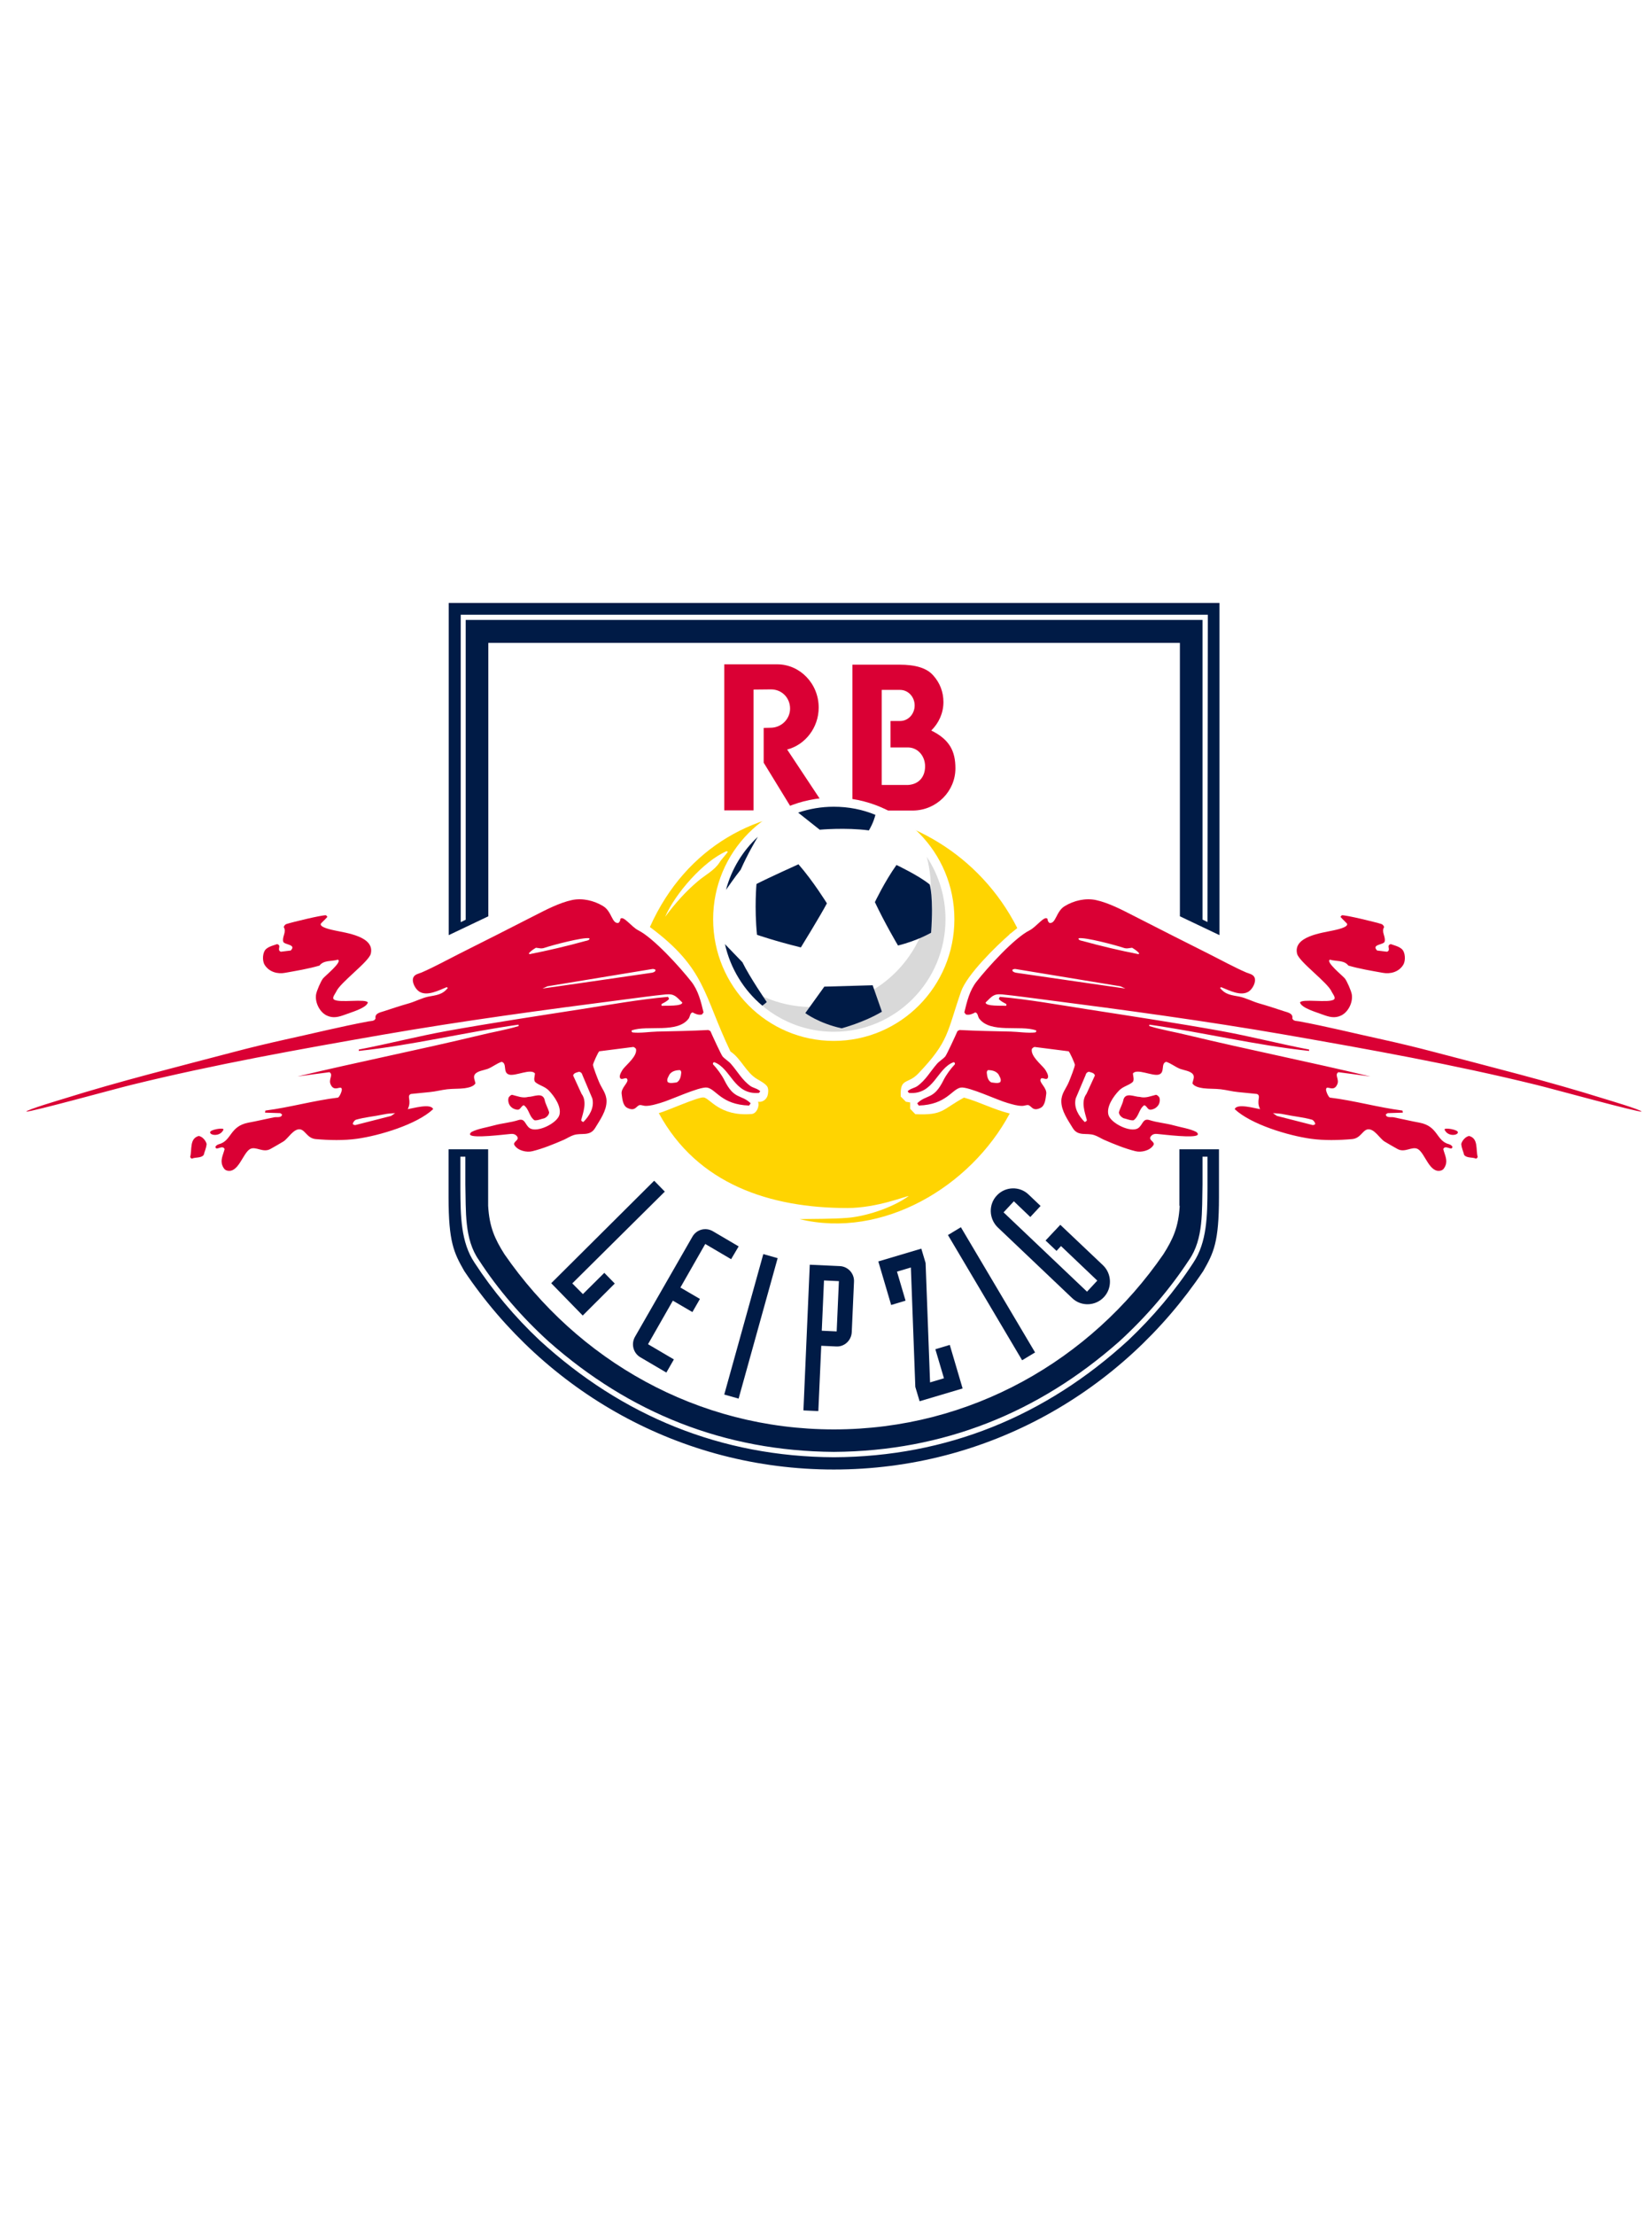 <?xml version="1.0" encoding="UTF-8"?>
<svg width="103px" height="138px" viewBox="0 0 103 138" version="1.1" xmlns="http://www.w3.org/2000/svg" xmlns:xlink="http://www.w3.org/1999/xlink">
    <title>soccer-tema-red-bull-color</title>
    <g id="soccer-tema-red-bull-color" stroke="none" stroke-width="1" fill="none" fill-rule="evenodd">
        <rect id="Rectangle" fill="#FFFFFF" x="0" y="0" width="103.235" height="138"></rect>
        <g id="red-bull-leipzig" transform="translate(-1, 36)" fill-rule="nonzero">
            <path d="M105.975,33.954 C105.601,33.071 89.875,28.322 86.99,27.547 C86.819,27.504 86.477,27.385 86.477,27.385 C86.477,27.385 86.456,27.073 86.477,26.901 C86.509,26.545 86.488,26.018 86.499,25.662 C86.499,25.662 88.251,25.759 88.625,25.609 C89.704,25.189 90.11,23.735 89.736,22.701 C89.544,22.162 88.7,21.829 88.529,21.376 C88.368,20.946 88.251,20.612 87.813,20.386 C87.086,20.019 85.249,19.686 84.437,19.761 C83.753,19.826 83.625,20.612 83.197,20.795 C81.509,21.527 80.762,21.183 80.772,23.724 L80.804,23.95 C80.142,23.627 79.202,23.164 78.529,22.873 L78.529,0 L27.471,0 L27.471,22.884 C26.788,23.175 25.858,23.638 25.196,23.961 L25.228,23.735 C25.249,21.204 24.491,21.538 22.803,20.806 C22.386,20.623 22.247,19.826 21.563,19.772 C20.751,19.696 18.914,20.03 18.187,20.396 C17.738,20.623 17.632,20.956 17.471,21.387 C17.3,21.839 16.456,22.173 16.264,22.712 C15.89,23.735 16.296,25.189 17.375,25.619 C17.749,25.77 19.501,25.673 19.501,25.673 C19.512,26.029 19.491,26.556 19.523,26.912 C19.533,27.095 19.523,27.396 19.523,27.396 C19.523,27.396 19.181,27.515 19.01,27.558 C16.125,28.333 0.399,33.082 0.025,33.965 C-0.071,34.159 0.142,34.213 0.142,34.213 C0.527,34.256 10.431,31.951 12.3,31.607 C14.426,31.208 16.093,30.864 18.775,30.465 L18.764,30.616 C18.764,31.488 18.946,31.488 19.672,31.736 L19.651,31.898 C18.753,32.081 15.912,32.511 15.281,32.931 C14.597,33.394 12.995,32.824 11.873,34.364 C11.574,34.762 11.574,36.442 11.862,36.841 C12.332,37.497 12.824,37.207 13.476,37.304 C13.871,37.368 14.063,37.745 14.384,37.928 C14.704,38.101 15.153,38.036 15.506,38.047 C16.35,38.068 16.627,37.304 17.226,36.884 C17.514,36.679 17.856,36.819 18.176,36.733 C18.657,36.604 18.967,36.054 19.384,35.828 C19.629,35.699 20.206,35.742 20.441,35.882 C21.948,36.819 25.944,35.861 27.482,34.902 L27.482,40.2 C27.482,40.2 27.364,41.848 28.347,43.56 C33.166,51.896 43.401,57 53.005,57 C62.61,57 72.845,51.896 77.663,43.56 C78.646,41.848 78.529,40.2 78.529,40.2 L78.529,34.902 C80.067,35.861 84.063,36.819 85.569,35.882 C85.804,35.731 86.381,35.699 86.627,35.828 C87.044,36.044 87.364,36.593 87.834,36.733 C88.155,36.819 88.497,36.679 88.785,36.884 C89.383,37.304 89.65,38.068 90.505,38.047 C90.858,38.036 91.306,38.101 91.627,37.928 C91.947,37.745 92.15,37.368 92.535,37.304 C93.187,37.217 93.678,37.497 94.148,36.841 C94.437,36.442 94.437,34.773 94.138,34.364 C93.016,32.824 91.413,33.394 90.729,32.931 C90.11,32.511 87.268,32.081 86.36,31.898 L86.338,31.736 C87.054,31.488 87.247,31.499 87.247,30.616 L87.236,30.465 C89.907,30.864 91.573,31.208 93.71,31.607 C95.58,31.951 105.484,34.256 105.868,34.213 C105.858,34.191 106.071,34.138 105.975,33.954 Z" id="path2760" fill="#FFFFFF"></path>
            <path d="M52.044,8.087 C52.044,6.601 50.879,5.395 49.458,5.395 L46.157,5.395 L46.157,14.495 L47.984,14.495 L47.984,6.968 L49.074,6.957 C49.747,6.957 50.26,7.484 50.26,8.152 C50.26,8.809 49.715,9.347 49.042,9.347 L48.614,9.358 L48.614,11.523 L50.441,14.506 L52.599,14.506 L50.078,10.704 C51.2,10.414 52.044,9.347 52.044,8.087" id="path3041" fill="#DA0034"></path>
            <path d="M74.554,39.134 C74.48,40.459 74.138,41.202 73.539,42.15 C68.988,48.751 61.531,53.069 52.995,53.069 C44.458,53.069 37.012,48.751 32.45,42.15 C31.852,41.202 31.51,40.459 31.435,39.134 L31.435,35.613 L28.967,35.613 L28.967,38.596 C28.967,41.396 29.298,42.063 29.95,43.205 C34.971,50.668 43.369,55.568 52.984,55.568 C62.61,55.568 71.007,50.668 76.018,43.205 C76.67,42.063 77.001,41.407 77.001,38.596 L77.001,35.613 L74.533,35.613 L74.533,39.134 L74.554,39.134 L74.554,39.134 Z M75.975,37.799 L75.975,36.076 L76.285,36.076 L76.285,38.101 C76.274,39.737 76.264,41.396 75.398,42.688 C74.287,44.4 72.877,46.07 71.339,47.523 C66.189,52.24 60.024,54.771 52.995,54.803 C45.965,54.771 39.8,52.24 34.651,47.523 C33.102,46.07 31.702,44.4 30.591,42.688 C29.726,41.407 29.715,39.748 29.704,38.101 L29.704,36.076 L30.014,36.076 L30.014,37.799 C30.057,39.457 29.939,41.213 30.858,42.516 C32.044,44.346 33.529,46.07 35.217,47.599 C40.238,52.036 46.168,54.426 52.995,54.469 C59.822,54.426 65.751,52.025 70.772,47.599 C72.46,46.059 73.935,44.336 75.131,42.516 C76.05,41.202 75.933,39.457 75.975,37.799 L75.975,37.799 Z" id="path2762" fill="#001B46"></path>
            <path d="M52.995,1.572 L28.978,1.572 L28.978,22.27 L31.446,21.096 L31.446,4.06 L74.565,4.06 L74.565,21.096 L77.033,22.27 L77.033,1.572 L52.995,1.572 Z M76.285,21.452 L75.975,21.301 L75.975,2.628 L30.035,2.628 L30.035,21.312 L29.726,21.462 L29.726,2.305 L76.306,2.305 L76.285,21.452 Z" id="path2764" fill="#001B46"></path>
            <path d="M59.063,9.52 C59.533,9.057 59.822,8.432 59.822,7.743 C59.822,7.118 59.597,6.548 59.202,6.106 C58.796,5.621 58.069,5.417 57.086,5.417 L54.148,5.417 L54.148,14.506 L57.941,14.506 C59.394,14.484 60.569,13.31 60.569,11.878 C60.569,10.834 60.227,10.09 59.063,9.52 M57.621,12.912 L55.975,12.912 L55.975,6.989 L57.119,6.989 C57.621,6.989 58.027,7.42 58.027,7.958 C58.027,8.497 57.621,8.927 57.119,8.927 L56.52,8.927 L56.52,10.575 L57.61,10.575 C58.219,10.575 58.678,11.103 58.678,11.749 C58.678,12.406 58.294,12.869 57.621,12.912" id="path3043" fill="#DA0034"></path>
            <path d="M92.599,34.784 C93.187,34.945 93.005,35.624 93.133,36.097 C93.112,36.13 93.069,36.205 93.016,36.194 C92.802,36.097 92.45,36.173 92.289,35.968 C92.225,35.721 92.129,35.548 92.108,35.279 C92.161,35.064 92.385,34.816 92.599,34.784 L92.599,34.784 Z" id="path2766" fill="#DA0034"></path>
            <path d="M87.214,24.618 C86.499,24.489 85.762,24.37 85.067,24.166 C84.8,23.81 84.298,23.918 83.924,23.799 C83.614,23.918 84.715,24.801 84.853,24.973 C84.992,25.156 85.238,25.727 85.281,25.953 C85.366,26.449 85.067,27.062 84.618,27.278 C84.212,27.472 83.86,27.364 83.475,27.224 C83.155,27.095 82.15,26.825 82.054,26.47 C82.15,26.212 83.828,26.513 84.159,26.287 C84.319,26.179 84.084,25.921 84.031,25.802 C83.806,25.242 82.001,23.939 81.873,23.433 C81.606,22.346 83.432,22.13 84.116,21.979 C84.255,21.947 85.11,21.786 84.982,21.549 C84.971,21.527 84.65,21.226 84.576,21.129 L84.661,21.032 C84.918,21.01 86.819,21.473 87.14,21.581 C87.225,21.613 87.268,21.689 87.3,21.764 C87.108,22.076 87.407,22.356 87.332,22.669 C87.289,22.884 86.477,22.83 86.862,23.229 L87.482,23.304 C87.759,23.186 87.396,22.906 87.717,22.83 C87.973,22.927 88.379,23.002 88.507,23.282 C88.625,23.519 88.625,23.929 88.475,24.144 C88.197,24.575 87.674,24.704 87.214,24.618 L87.214,24.618 Z" id="path2768" fill="#DA0034"></path>
            <path d="M91.061,34.374 C91.103,34.256 91.851,34.385 91.894,34.536 C91.947,34.751 91.253,34.859 91.061,34.374 Z" id="path2770" fill="#DA0034"></path>
            <path d="M58.187,31.682 C58.71,31.316 59.01,30.756 59.416,30.293 C59.565,30.121 59.779,30.002 59.928,29.841 C60.024,29.733 60.601,28.473 60.698,28.247 L60.826,28.182 C61.894,28.236 62.963,28.258 64.02,28.279 C64.48,28.29 65.078,28.387 65.537,28.333 C65.601,28.322 65.623,28.268 65.601,28.204 C64.597,27.859 62.76,28.408 62.054,27.472 C61.958,27.342 61.98,27.127 61.809,27.084 C61.627,27.181 61.435,27.267 61.221,27.213 L61.125,27.084 C61.285,26.416 61.456,25.705 61.894,25.156 C62.578,24.284 64.245,22.442 65.195,21.969 C65.623,21.753 66.146,20.999 66.317,21.269 C66.307,21.366 66.36,21.441 66.424,21.506 C66.841,21.592 66.83,20.795 67.386,20.461 C67.952,20.116 68.678,19.944 69.33,20.084 C70.121,20.256 70.943,20.687 71.659,21.053 C73.24,21.861 74.832,22.669 76.424,23.466 C77.172,23.842 77.93,24.262 78.7,24.596 C78.881,24.672 79.138,24.704 79.223,24.919 C79.33,25.21 79.084,25.63 78.86,25.781 C78.368,26.104 77.621,25.705 77.14,25.512 L77.065,25.555 C77.407,25.996 77.802,26.007 78.294,26.104 C78.689,26.19 79.074,26.395 79.469,26.513 C80.003,26.664 80.527,26.836 81.05,27.009 C81.274,27.084 81.638,27.138 81.574,27.461 C81.648,27.644 81.851,27.612 82.012,27.644 C83.742,27.967 85.473,28.398 87.204,28.775 C88.272,29.012 89.351,29.27 90.409,29.55 C93.967,30.487 97.524,31.37 101.029,32.468 C101.37,32.576 103.208,33.114 103.358,33.265 C103.133,33.319 97.599,31.79 96.776,31.596 C91.605,30.325 86.36,29.388 81.114,28.473 C76.146,27.612 71.114,26.933 66.104,26.287 C65.238,26.179 64.362,26.05 63.486,25.964 C62.93,25.91 62.834,26.104 62.45,26.47 C62.45,26.718 63.486,26.653 63.721,26.675 C63.764,26.642 63.753,26.599 63.732,26.556 C63.571,26.47 63.401,26.395 63.272,26.244 L63.336,26.115 C65.153,26.276 66.99,26.61 68.796,26.89 C71.563,27.321 74.341,27.741 77.097,28.236 C78.945,28.57 80.772,29.044 82.621,29.399 L82.621,29.485 C79.287,29.13 75.986,28.322 72.663,27.848 L72.653,27.935 C73.465,28.182 74.298,28.312 75.11,28.516 C78.881,29.421 82.674,30.175 86.445,31.079 C85.783,30.982 85.11,30.896 84.447,30.81 C84.191,30.971 84.512,31.241 84.383,31.553 C84.159,32.102 83.721,31.585 83.678,31.865 C83.657,31.973 83.806,32.328 83.913,32.393 C85.43,32.576 86.926,33.007 88.443,33.201 L88.464,33.33 L87.514,33.362 L87.407,33.438 C87.407,33.674 87.749,33.588 87.898,33.621 C88.432,33.728 88.967,33.858 89.501,33.954 C90.687,34.181 90.526,35.085 91.349,35.301 C91.435,35.322 91.499,35.376 91.552,35.441 C91.563,35.774 91.114,35.29 90.986,35.602 C91.071,35.947 91.264,36.27 91.125,36.625 C91.071,36.754 90.997,36.894 90.847,36.937 C90.131,37.142 89.853,35.861 89.405,35.602 C89.041,35.398 88.593,35.861 88.123,35.591 C87.856,35.441 87.588,35.29 87.321,35.128 C87.033,34.956 86.68,34.299 86.264,34.374 C85.943,34.439 85.826,34.934 85.302,34.978 C84.458,35.053 83.561,35.074 82.717,34.956 C81.338,34.762 79.009,34.073 77.984,33.114 C78.112,32.727 79.277,33.071 79.565,33.114 C79.298,32.555 79.661,32.307 79.373,32.167 L78.187,32.048 C77.834,32.016 77.482,31.919 77.118,31.876 C76.755,31.833 76.381,31.855 76.029,31.811 C75.815,31.779 75.452,31.715 75.345,31.499 C75.377,31.327 75.505,31.101 75.377,30.939 C75.227,30.735 74.821,30.691 74.586,30.605 C74.277,30.487 74.02,30.261 73.71,30.164 C73.347,30.271 73.668,30.842 73.24,30.961 C72.845,31.068 71.894,30.562 71.638,30.885 C71.638,31.058 71.755,31.316 71.595,31.445 C71.339,31.65 71.018,31.693 70.762,31.962 C70.43,32.307 69.971,32.953 70.11,33.47 C70.259,33.998 71.499,34.601 71.958,34.299 C72.257,34.105 72.236,33.664 72.663,33.793 C73.165,33.954 73.689,33.987 74.191,34.127 C74.608,34.245 75.195,34.331 75.569,34.525 C75.623,34.547 75.73,34.654 75.665,34.719 C75.473,34.934 73.593,34.698 73.219,34.665 C73.048,34.644 72.898,34.644 72.77,34.784 C72.535,35.053 73.059,35.128 72.909,35.365 C72.695,35.699 72.15,35.828 71.787,35.731 C71.136,35.57 70.452,35.29 69.832,35.021 C69.64,34.934 69.426,34.794 69.223,34.73 C68.742,34.568 68.208,34.838 67.877,34.278 C67.578,33.782 67.172,33.222 67.172,32.619 C67.172,32.124 67.482,31.822 67.653,31.391 C67.717,31.241 68.027,30.455 68.016,30.347 C68.016,30.271 67.685,29.518 67.621,29.507 L65.505,29.238 C65.462,29.238 65.345,29.324 65.334,29.367 C65.249,29.798 65.89,30.304 66.125,30.595 C66.21,30.702 66.392,31.004 66.339,31.144 C66.253,31.391 65.911,31.015 65.868,31.295 C65.836,31.488 66.274,31.801 66.232,32.156 C66.189,32.458 66.168,32.899 65.868,33.039 C65.356,33.287 65.313,32.867 65.078,32.856 C64.982,32.856 64.843,32.91 64.736,32.91 C64.415,32.91 64.116,32.813 63.817,32.727 C63.219,32.565 61.403,31.704 60.911,31.768 C60.345,31.855 60.024,32.834 58.283,32.888 L58.187,32.748 C58.785,32.167 59.213,32.555 59.832,31.295 C60.003,30.961 60.281,30.584 60.537,30.315 C60.548,30.261 60.527,30.196 60.463,30.185 C59.405,30.562 59.245,32.231 57.674,32.102 L57.589,32.005 C57.717,31.844 58.037,31.79 58.187,31.682 L58.187,31.682 Z M72.033,23.412 C71.915,23.261 71.745,23.153 71.584,23.056 C71.371,23.078 71.253,23.132 71.039,23.056 C70.559,22.895 68.668,22.389 68.251,22.464 C68.219,22.593 68.422,22.615 68.507,22.636 C69.64,22.949 70.826,23.229 71.98,23.455 L72.033,23.412 L72.033,23.412 Z M64.458,24.629 C66.638,24.952 71.168,25.598 71.168,25.598 L70.858,25.458 L64.319,24.381 C64.255,24.37 64.18,24.392 64.127,24.424 C64.084,24.585 64.373,24.618 64.458,24.629 Z M80.612,33.534 L82.845,34.105 C82.888,34.105 82.973,34.094 83.005,34.03 C82.994,33.944 82.898,33.804 82.802,33.771 C82.236,33.61 81.67,33.567 81.114,33.448 C80.772,33.373 80.633,33.384 80.366,33.362 L80.612,33.534 L80.612,33.534 Z M68.625,33.911 C68.678,33.901 68.753,33.868 68.764,33.793 C68.636,33.308 68.379,32.641 68.742,32.156 L69.266,31.015 C69.223,30.853 69.052,30.831 68.913,30.788 C68.806,30.778 68.71,30.875 68.689,30.982 L68.069,32.447 C67.93,33.028 68.262,33.545 68.625,33.911 Z M62.802,31.445 C62.984,31.467 63.23,31.531 63.368,31.424 C63.454,31.262 63.326,31.09 63.251,30.939 C63.091,30.735 62.845,30.681 62.599,30.681 C62.535,30.724 62.524,30.788 62.524,30.842 C62.546,31.079 62.589,31.327 62.802,31.445 L62.802,31.445 Z" id="path2772" fill="#DA0034"></path>
            <path d="M72.749,33.147 C72.546,33.168 72.524,32.921 72.343,32.867 C72.001,33.114 72.022,33.556 71.68,33.804 C71.499,33.836 71.242,33.718 71.039,33.674 C70.9,33.599 70.762,33.459 70.762,33.308 C70.836,33.039 70.997,32.791 71.05,32.501 C71.2,32.048 71.734,32.35 72.065,32.35 C72.428,32.447 72.749,32.296 73.069,32.221 C73.165,32.231 73.219,32.307 73.272,32.361 C73.336,32.501 73.315,32.662 73.262,32.791 C73.155,33.007 72.952,33.125 72.749,33.147 L72.749,33.147 Z" id="path2774" fill="#DA0034"></path>
            <path d="M63.956,22.216 C63.091,22.97 61.296,24.725 60.922,25.781 C60.035,28.322 60.195,28.861 58.251,30.896 C57.578,31.596 57.108,31.133 57.161,32.328 L57.482,32.651 L57.749,32.695 L57.749,33.093 L58.069,33.427 C59.832,33.502 59.715,33.147 61.104,32.393 C62.076,32.662 62.973,33.147 63.956,33.384 C61.52,37.939 56.029,41.224 50.847,39.964 C51.616,39.953 53.027,39.953 53.807,39.888 C54.864,39.813 56.552,39.317 57.653,38.531 C57.557,38.499 55.698,39.274 53.828,39.274 C49.031,39.274 44.48,37.799 42.076,33.362 C42.642,33.201 44.49,32.361 44.864,32.382 C45.26,32.415 45.847,33.578 47.856,33.416 C48.176,33.394 48.369,32.931 48.262,32.651 C48.518,32.695 48.753,32.544 48.849,32.296 C48.903,32.145 48.924,31.865 48.849,31.725 C48.753,31.542 48.379,31.338 48.208,31.241 C47.503,30.821 47.215,29.97 46.542,29.518 C44.843,25.975 45.014,24.359 41.52,21.764 C46.072,11.587 59.725,12.578 64.426,21.829 L63.988,22.184 C64.02,22.195 63.903,22.162 63.956,22.216" id="path2778" fill="#FFD401"></path>
            <path d="M45.463,21.279 C45.463,17.09 48.828,13.698 52.984,13.698 C57.14,13.698 60.505,17.09 60.505,21.279 C60.505,25.469 57.14,28.861 52.984,28.861 C48.828,28.861 45.463,25.469 45.463,21.279" id="path2780" fill="#FFFFFF"></path>
            <path d="M47.332,25.372 C49.522,26.965 52.61,27.224 55.035,25.91 C57.663,24.542 59.245,21.721 59.01,18.684 C58.967,18.243 58.892,17.812 58.785,17.392 C59.522,18.512 59.95,19.847 59.95,21.279 C59.95,25.156 56.83,28.29 52.995,28.29 C50.655,28.29 48.593,27.138 47.332,25.372" id="path2782" fill="#D9D9D9"></path>
            <path d="M50.933,23.035 C49.309,22.636 48.198,22.249 48.198,22.249 C48.027,20.558 48.166,19.083 48.166,19.083 C48.871,18.716 50.783,17.855 50.783,17.855 C51.691,18.889 52.557,20.289 52.557,20.289 C52.129,21.096 50.933,23.035 50.933,23.035 M48.251,16.143 C48.091,16.412 47.61,17.22 47.183,18.189 C46.777,18.706 46.424,19.223 46.264,19.449 C46.606,18.156 47.311,17.015 48.251,16.143 M55.548,20.213 C55.548,20.213 56.157,18.932 56.894,17.898 C56.894,17.898 58.304,18.566 58.967,19.115 C58.967,19.115 59.213,19.879 59.052,22.119 C59.052,22.119 58.208,22.615 56.99,22.916 C56.98,22.906 56.157,21.506 55.548,20.213 M52.396,25.479 L55.409,25.393 L55.986,27.041 C54.843,27.719 53.475,28.075 53.475,28.075 C52.044,27.762 51.21,27.127 51.21,27.127 L52.396,25.479 L52.396,25.479 Z M52.984,14.269 C53.903,14.269 54.779,14.441 55.58,14.775 C55.548,14.904 55.452,15.27 55.174,15.744 C53.721,15.55 52.108,15.701 52.108,15.701 L50.762,14.635 C51.467,14.398 52.204,14.269 52.984,14.269 M48.529,26.664 C47.375,25.695 46.542,24.359 46.2,22.83 C46.574,23.218 47.29,23.961 47.29,23.961 C47.728,24.865 48.807,26.438 48.807,26.438 C48.721,26.524 48.604,26.61 48.529,26.664" id="path2784" fill="#001B46"></path>
            <path d="M13.39,34.784 C12.803,34.945 12.984,35.624 12.856,36.097 C12.877,36.13 12.92,36.205 12.974,36.194 C13.187,36.097 13.54,36.173 13.7,35.968 C13.764,35.721 13.86,35.548 13.882,35.279 C13.828,35.064 13.615,34.816 13.39,34.784 L13.39,34.784 Z" id="path2786" fill="#DA0034"></path>
            <path d="M18.775,24.618 C19.491,24.489 20.228,24.37 20.922,24.166 C21.189,23.81 21.691,23.918 22.065,23.799 C22.375,23.918 21.275,24.801 21.136,24.973 C20.997,25.156 20.751,25.727 20.709,25.953 C20.623,26.449 20.922,27.062 21.371,27.278 C21.777,27.472 22.129,27.364 22.514,27.224 C22.835,27.095 23.839,26.825 23.935,26.47 C23.839,26.212 22.161,26.513 21.83,26.287 C21.67,26.179 21.905,25.921 21.958,25.802 C22.183,25.242 23.988,23.939 24.117,23.433 C24.384,22.346 22.557,22.13 21.873,21.979 C21.734,21.947 20.879,21.786 21.008,21.549 C21.018,21.527 21.339,21.226 21.414,21.129 L21.328,21.032 C21.072,21.01 19.17,21.473 18.85,21.581 C18.764,21.613 18.721,21.689 18.689,21.764 C18.882,22.076 18.582,22.356 18.657,22.669 C18.7,22.884 19.512,22.83 19.127,23.229 L18.508,23.304 C18.23,23.186 18.593,22.906 18.273,22.83 C18.016,22.927 17.61,23.002 17.482,23.282 C17.365,23.519 17.365,23.929 17.514,24.144 C17.803,24.575 18.315,24.704 18.775,24.618 L18.775,24.618 Z" id="path2788" fill="#DA0034"></path>
            <path d="M14.939,34.374 C14.897,34.256 14.149,34.385 14.106,34.536 C14.042,34.751 14.747,34.859 14.939,34.374 Z" id="path2790" fill="#DA0034"></path>
            <path d="M47.802,31.682 C47.279,31.316 46.98,30.756 46.574,30.293 C46.424,30.121 46.21,30.002 46.061,29.841 C45.965,29.733 45.388,28.473 45.292,28.247 L45.163,28.182 C44.095,28.236 43.027,28.258 41.969,28.279 C41.51,28.29 40.911,28.387 40.452,28.333 C40.388,28.322 40.366,28.268 40.388,28.204 C41.392,27.859 43.23,28.408 43.935,27.472 C44.031,27.342 44.01,27.127 44.181,27.084 C44.362,27.181 44.555,27.267 44.768,27.213 L44.864,27.084 C44.704,26.416 44.533,25.705 44.095,25.156 C43.411,24.284 41.745,22.442 40.794,21.969 C40.366,21.753 39.843,20.999 39.672,21.269 C39.683,21.366 39.629,21.441 39.565,21.506 C39.149,21.592 39.159,20.795 38.604,20.461 C38.037,20.116 37.311,19.944 36.659,20.084 C35.869,20.256 35.046,20.687 34.33,21.053 C32.749,21.861 31.157,22.669 29.565,23.466 C28.817,23.842 28.059,24.262 27.29,24.596 C27.108,24.672 26.852,24.704 26.766,24.919 C26.659,25.21 26.905,25.63 27.129,25.781 C27.621,26.104 28.369,25.705 28.849,25.512 L28.924,25.555 C28.582,25.996 28.187,26.007 27.696,26.104 C27.3,26.19 26.916,26.395 26.52,26.513 C25.986,26.664 25.463,26.836 24.939,27.009 C24.715,27.084 24.352,27.138 24.416,27.461 C24.341,27.644 24.138,27.612 23.978,27.644 C22.247,27.967 20.516,28.398 18.785,28.775 C17.717,29.012 16.638,29.27 15.58,29.55 C12.023,30.487 8.465,31.37 4.961,32.468 C4.619,32.576 2.781,33.114 2.632,33.265 C2.856,33.319 8.39,31.79 9.213,31.596 C14.384,30.325 19.629,29.388 24.875,28.473 C29.843,27.612 34.875,26.933 39.886,26.287 C40.751,26.179 41.627,26.05 42.503,25.964 C43.059,25.91 43.155,26.104 43.54,26.47 C43.54,26.718 42.503,26.653 42.268,26.675 C42.225,26.642 42.236,26.599 42.258,26.556 C42.418,26.47 42.589,26.395 42.717,26.244 L42.653,26.115 C40.837,26.276 38.999,26.61 37.193,26.89 C34.426,27.321 31.649,27.741 28.892,28.236 C27.044,28.57 25.217,29.044 23.369,29.399 L23.369,29.485 C26.702,29.13 30.003,28.322 33.326,27.848 L33.337,27.935 C32.525,28.182 31.691,28.312 30.879,28.516 C27.108,29.421 23.315,30.175 19.544,31.079 C20.206,30.982 20.879,30.896 21.542,30.81 C21.798,30.971 21.478,31.241 21.606,31.553 C21.83,32.102 22.268,31.585 22.311,31.865 C22.332,31.973 22.183,32.328 22.076,32.393 C20.559,32.576 19.063,33.007 17.546,33.201 L17.525,33.33 L18.476,33.362 L18.582,33.438 C18.582,33.674 18.241,33.588 18.091,33.621 C17.557,33.728 17.023,33.858 16.488,33.954 C15.303,34.181 15.463,35.085 14.64,35.301 C14.555,35.322 14.491,35.376 14.437,35.441 C14.426,35.774 14.875,35.29 15.003,35.602 C14.918,35.947 14.726,36.27 14.865,36.625 C14.918,36.754 14.993,36.894 15.142,36.937 C15.858,37.142 16.136,35.861 16.585,35.602 C16.948,35.398 17.397,35.861 17.867,35.591 C18.134,35.441 18.401,35.29 18.668,35.128 C18.956,34.956 19.309,34.299 19.726,34.374 C20.046,34.439 20.164,34.934 20.687,34.978 C21.531,35.053 22.429,35.074 23.273,34.956 C24.651,34.762 26.98,34.073 28.005,33.114 C27.877,32.727 26.713,33.071 26.424,33.114 C26.691,32.555 26.328,32.307 26.617,32.167 L27.802,32.048 C28.155,32.016 28.508,31.919 28.871,31.876 C29.234,31.833 29.608,31.855 29.961,31.811 C30.174,31.779 30.537,31.715 30.644,31.499 C30.612,31.327 30.484,31.101 30.612,30.939 C30.762,30.735 31.168,30.691 31.403,30.605 C31.713,30.487 31.969,30.261 32.279,30.164 C32.642,30.271 32.322,30.842 32.749,30.961 C33.144,31.068 34.095,30.562 34.352,30.885 C34.352,31.058 34.234,31.316 34.394,31.445 C34.651,31.65 34.971,31.693 35.228,31.962 C35.559,32.307 36.018,32.953 35.879,33.47 C35.73,33.998 34.49,34.601 34.031,34.299 C33.732,34.105 33.753,33.664 33.326,33.793 C32.824,33.954 32.3,33.987 31.798,34.127 C31.382,34.245 30.794,34.331 30.42,34.525 C30.367,34.547 30.26,34.654 30.324,34.719 C30.516,34.934 32.396,34.698 32.77,34.665 C32.941,34.644 33.091,34.644 33.219,34.784 C33.454,35.053 32.931,35.128 33.08,35.365 C33.294,35.699 33.839,35.828 34.202,35.731 C34.854,35.57 35.537,35.29 36.157,35.021 C36.349,34.934 36.563,34.794 36.766,34.73 C37.247,34.568 37.781,34.838 38.112,34.278 C38.411,33.782 38.817,33.222 38.817,32.619 C38.817,32.124 38.508,31.822 38.337,31.391 C38.272,31.241 37.963,30.455 37.973,30.347 C37.973,30.271 38.305,29.518 38.369,29.507 L40.484,29.238 C40.527,29.238 40.644,29.324 40.655,29.367 C40.74,29.798 40.099,30.304 39.864,30.595 C39.779,30.702 39.597,31.004 39.651,31.144 C39.736,31.391 40.078,31.015 40.121,31.295 C40.153,31.488 39.715,31.801 39.758,32.156 C39.8,32.458 39.822,32.899 40.121,33.039 C40.634,33.287 40.676,32.867 40.911,32.856 C41.008,32.856 41.146,32.91 41.253,32.91 C41.574,32.91 41.873,32.813 42.172,32.727 C42.77,32.565 44.587,31.704 45.078,31.768 C45.644,31.855 45.965,32.834 47.706,32.888 L47.802,32.748 C47.204,32.167 46.777,32.555 46.157,31.295 C45.986,30.961 45.708,30.584 45.452,30.315 C45.441,30.261 45.463,30.196 45.527,30.185 C46.584,30.562 46.745,32.231 48.315,32.102 L48.401,32.005 C48.272,31.844 47.963,31.79 47.802,31.682 L47.802,31.682 Z M33.967,23.412 C34.084,23.261 34.255,23.153 34.416,23.056 C34.629,23.078 34.747,23.132 34.961,23.056 C35.441,22.895 37.332,22.389 37.749,22.464 C37.781,22.593 37.578,22.615 37.493,22.636 C36.36,22.949 35.174,23.229 34.02,23.455 L33.967,23.412 L33.967,23.412 Z M41.531,24.629 C39.352,24.952 34.822,25.598 34.822,25.598 L35.131,25.458 L41.67,24.381 C41.734,24.37 41.809,24.392 41.862,24.424 C41.905,24.585 41.627,24.618 41.531,24.629 L41.531,24.629 Z M25.388,33.534 L23.155,34.105 C23.112,34.105 23.027,34.094 22.995,34.03 C23.005,33.944 23.102,33.804 23.198,33.771 C23.764,33.61 24.33,33.567 24.886,33.448 C25.228,33.373 25.367,33.384 25.634,33.362 L25.388,33.534 L25.388,33.534 Z M37.375,33.911 C37.322,33.901 37.247,33.868 37.236,33.793 C37.364,33.308 37.621,32.641 37.258,32.156 L36.734,31.015 C36.777,30.853 36.948,30.831 37.087,30.788 C37.193,30.778 37.29,30.875 37.311,30.982 L37.931,32.447 C38.07,33.028 37.738,33.545 37.375,33.911 L37.375,33.911 Z M43.198,31.445 C43.016,31.467 42.77,31.531 42.631,31.424 C42.546,31.262 42.674,31.09 42.749,30.939 C42.909,30.735 43.155,30.681 43.401,30.681 C43.465,30.724 43.475,30.788 43.475,30.842 C43.454,31.079 43.401,31.327 43.198,31.445 L43.198,31.445 Z" id="path2792" fill="#DA0034"></path>
            <path d="M33.251,33.147 C33.454,33.168 33.476,32.921 33.657,32.867 C33.999,33.114 33.978,33.556 34.32,33.804 C34.501,33.836 34.758,33.718 34.961,33.674 C35.099,33.599 35.238,33.459 35.238,33.308 C35.164,33.039 35.003,32.791 34.95,32.501 C34.8,32.048 34.266,32.35 33.935,32.35 C33.572,32.447 33.251,32.296 32.931,32.221 C32.834,32.231 32.781,32.307 32.728,32.361 C32.664,32.501 32.685,32.662 32.738,32.791 C32.834,33.007 33.037,33.125 33.251,33.147 L33.251,33.147 Z" id="path2794" fill="#DA0034"></path>
            <path d="M46.381,17.08 L46.307,17.036 C44.864,17.65 43.091,19.686 42.471,21.129 C43.069,20.321 43.743,19.556 44.512,18.91 C44.96,18.523 45.527,18.253 45.858,17.747 C45.965,17.564 46.253,17.263 46.381,17.08" id="path2796" fill="#FFFFFF"></path>
            <polygon id="polygon3075" fill="#001B46" points="41.787 37.573 42.45 38.251 36.681 43.97 37.343 44.637 38.678 43.313 39.33 43.98 37.332 45.973 35.367 43.959"></polygon>
            <path d="M46.584,42.462 L44.971,41.514 L43.422,44.228 L44.64,44.939 L44.17,45.757 L42.952,45.046 L41.403,47.76 L43.016,48.708 L42.546,49.526 L40.933,48.579 C40.484,48.32 40.334,47.749 40.591,47.297 L44.17,41.062 C44.426,40.61 44.993,40.459 45.441,40.717 L47.054,41.665 L46.584,42.462 L46.584,42.462 Z" id="path3077" fill="#001B46"></path>
            <polygon id="rect3079" fill="#001B46" transform="translate(47.821, 46.647) rotate(-74.342) translate(-47.821, -46.647) " points="43.28 46.191 52.364 46.173 52.362 47.103 43.278 47.121"></polygon>
            <path d="M51.488,42.807 L53.358,42.893 C53.871,42.914 54.277,43.356 54.245,43.873 L54.106,47.006 C54.084,47.523 53.646,47.933 53.134,47.9 L52.204,47.857 L52.022,51.928 L51.093,51.885 L51.488,42.807 L51.488,42.807 Z M52.236,46.92 L53.166,46.963 L53.304,43.83 L52.375,43.787 L52.236,46.92 L52.236,46.92 Z" id="path3081" fill="#001B46"></path>
            <polygon id="polygon3083" fill="#001B46" points="55.762 42.602 58.443 41.805 58.71 42.699 58.988 50.14 59.854 49.882 59.319 48.073 60.217 47.803 61.018 50.517 58.336 51.314 58.069 50.42 57.792 42.979 56.926 43.237 57.46 45.046 56.563 45.316"></polygon>
            <polygon id="rect3085" fill="#001B46" transform="translate(62.819, 44.615) rotate(-30.859) translate(-62.819, -44.615) " points="62.364 40.082 63.306 40.078 63.275 49.148 62.332 49.152"></polygon>
            <path d="M63.208,40.48 C62.653,39.942 62.621,39.048 63.155,38.488 C63.678,37.928 64.576,37.896 65.131,38.434 L65.879,39.145 L65.238,39.834 L64.213,38.854 L63.571,39.544 L68.774,44.486 L69.415,43.797 L67.151,41.643 L66.873,41.945 L66.189,41.299 L67.108,40.319 L69.768,42.839 C70.324,43.367 70.356,44.271 69.821,44.831 C69.298,45.391 68.401,45.423 67.845,44.885 L63.208,40.48 L63.208,40.48 Z" id="path3087" fill="#001B46"></path>
        </g>
    </g>
</svg>